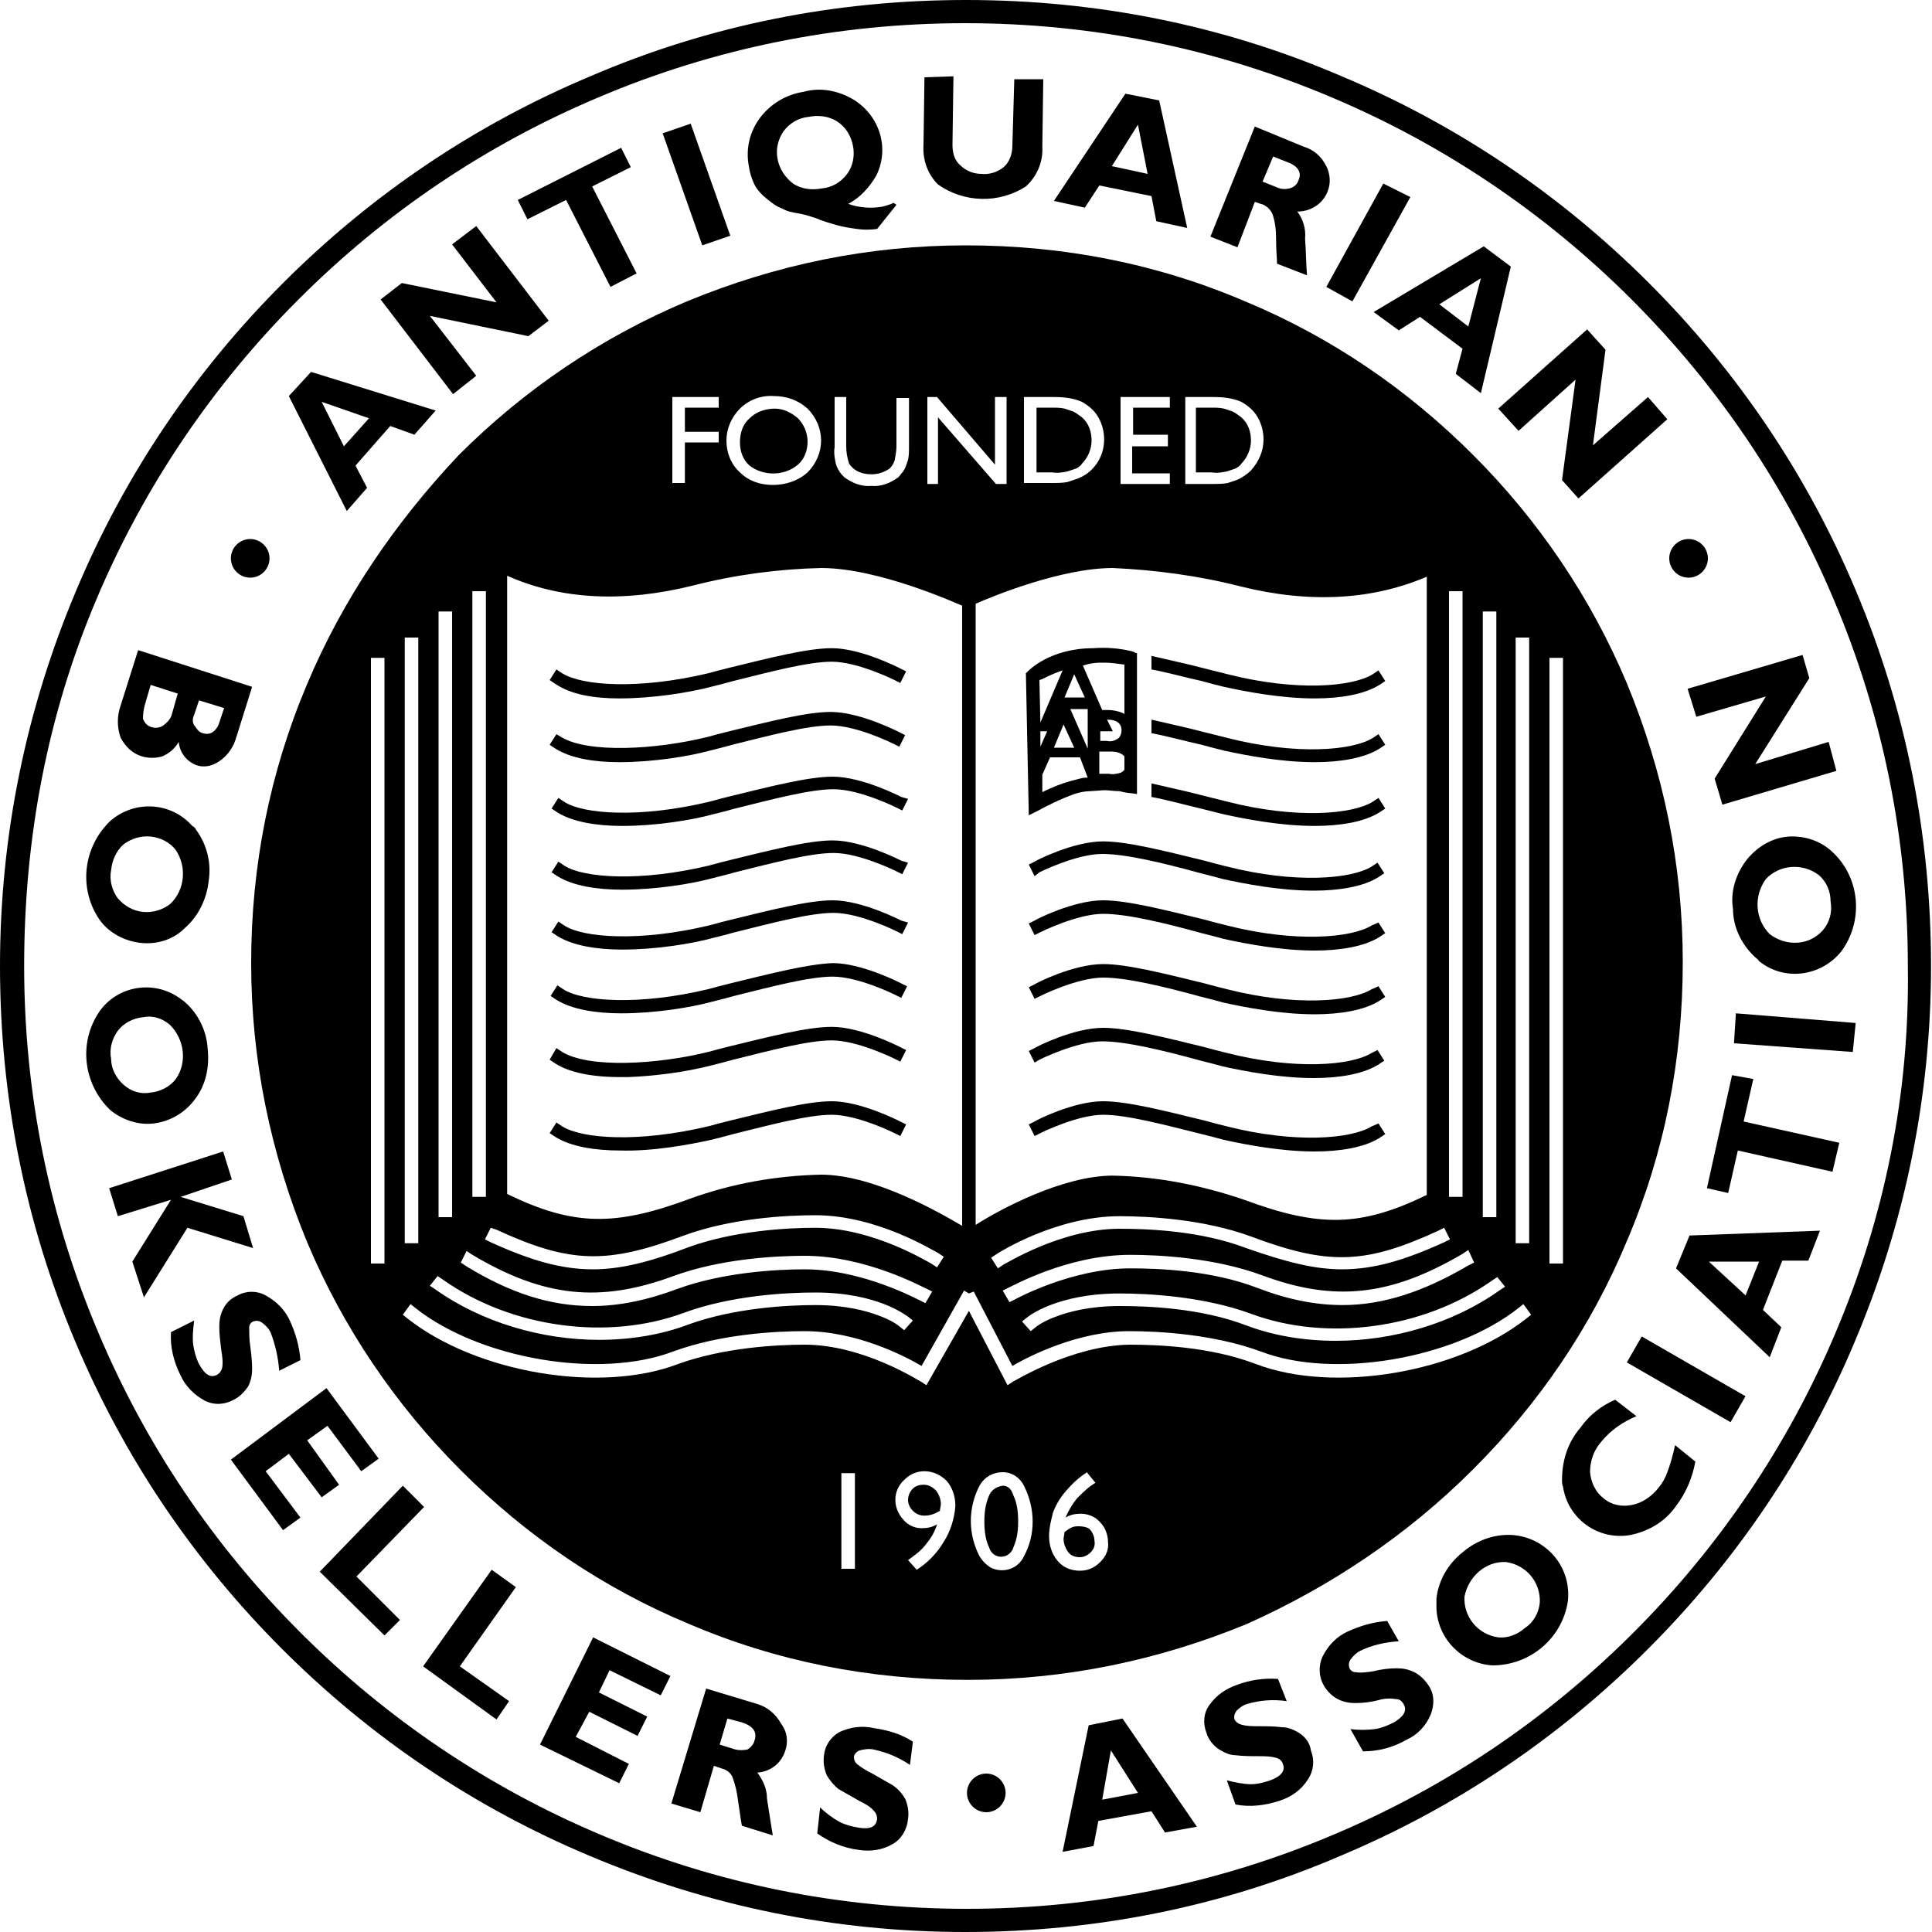 <?xml version="1.0" encoding="UTF-8"?> <svg xmlns="http://www.w3.org/2000/svg" xmlns:xlink="http://www.w3.org/1999/xlink" version="1.1" id="Layer_1" x="0px" y="0px" viewBox="0 0 200 200" style="enable-background:new 0 0 200 200;" xml:space="preserve"> <g> <path d="M192.1,61.1c-5-11.9-12.2-22.6-21.4-31.8c-9.2-9.2-19.9-16.4-31.8-21.4C126.6,2.6,113.5,0,100,0S73.4,2.6,61.1,7.9 c-11.9,5-22.6,12.2-31.8,21.4c-9.2,9.2-16.4,19.9-21.4,31.8C2.7,73.4,0,86.5,0,100s2.6,26.6,7.8,38.9c5,11.9,12.2,22.6,21.4,31.8 c9.2,9.2,19.9,16.4,31.8,21.4c12.3,5.2,25.4,7.9,38.9,7.9s26.6-2.6,38.9-7.9c11.9-5,22.6-12.2,31.8-21.4 c9.2-9.2,16.4-19.9,21.4-31.8c5.2-12.3,7.9-25.4,7.9-38.9S197.3,73.4,192.1,61.1z M190,138c-4.9,11.6-12,22.1-20.9,31 c-9,9-19.4,16-31,20.9c-12,5.1-24.8,7.7-38,7.7s-26-2.6-38-7.7c-11.6-4.9-22.1-12-31-20.9c-9-9-16-19.4-20.9-31 c-5.1-12-7.7-24.8-7.7-38S4.9,74,10,62c4.9-11.6,12-22.1,20.9-31c9-9,19.4-16,31-20.9c12-5.1,24.8-7.7,38-7.7s26,2.6,38,7.7 c11.6,4.9,22.1,12,31,20.9c9,9,16,19.4,20.9,31c5.1,12,7.7,24.8,7.7,38C197.7,113.2,195.1,126,190,138z"></path> <path d="M38,50.5l-1.2-2.3l3.6-4.1l2.5,0.9l2.2-2.5l-12.9-4L29.9,41l6,11.9L38,50.5z M33.3,41.6l4.9,1.7l-2.6,2.9L33.3,41.6z"></path> <polygon points="49.3,38.9 44.5,32.7 54.7,34.8 56.8,33.2 49.3,23.4 46.8,25.3 51.4,31.3 41.6,29.3 39.4,31 46.9,40.8 "></polygon> <polygon points="58.6,20.7 63.2,29.7 65.9,28.3 61.3,19.3 65.3,17.3 64.3,15.3 53.6,20.7 54.6,22.7 "></polygon> <polygon points="75.6,24.4 71.5,12.8 68.6,13.8 72.7,25.4 "></polygon> <path d="M78.1,19.1c0.3,0.6,0.8,1.1,1.3,1.5c0.5,0.4,1,0.8,1.6,1c0.5,0.3,1.1,0.4,1.7,0.5c0.6,0.1,1.2,0.3,1.8,0.5 c0.7,0.3,1.4,0.5,2.1,0.7c0.7,0.2,1.4,0.3,2.1,0.4c0.7,0.1,1.4,0.1,2.1,0l2-2.5L92.5,21c-0.4,0.2-0.8,0.3-1.2,0.4 c-1.2,0.2-2.4,0.1-3.5-0.3c1.2-0.6,2.2-1.7,2.9-2.9c1.4-2.8,0.4-6.1-2.2-7.8c-1.6-1-3.5-1.4-5.3-0.9c-1.9,0.3-3.5,1.3-4.6,2.8 c-1,1.4-1.4,3.1-1.1,4.8C77.6,17.8,77.8,18.5,78.1,19.1z M81.1,13.6c0.6-0.8,1.5-1.4,2.6-1.5c1-0.2,2.1-0.1,3,0.5 c0.9,0.6,1.4,1.5,1.6,2.5c0.2,1,0,2.1-0.6,2.9c-0.6,0.8-1.5,1.4-2.6,1.5c-1,0.2-2.1,0.1-3-0.5c-0.8-0.6-1.4-1.5-1.6-2.5 C80.3,15.5,80.5,14.5,81.1,13.6z"></path> <path d="M106.2,19.3c1.1-1,1.8-2.5,1.7-4.1l0.1-7L105,8.2l-0.2,6.9c0,0.8-0.3,1.7-0.9,2.2c-0.6,0.5-1.5,0.8-2.3,0.7 c-0.8,0-1.6-0.3-2.2-0.9c-0.6-0.5-0.8-1.3-0.8-2.1l0.1-7.1L95.7,8l-0.1,7c-0.1,1.5,0.4,3,1.5,4.1C99.8,21,103.4,21.1,106.2,19.3z"></path> <path d="M113.8,19.2l5.4,1.1l0.5,2.6l3.2,0.7l-2.9-13.2l-3.5-0.7l-7.4,11.1l3.2,0.7L113.8,19.2z M117.8,12.9l1,5.1l-3.7-0.8 L117.8,12.9z"></path> <path d="M129.9,20.9l0.9,0.3c0.4,0.2,0.7,0.5,0.9,0.9c0.3,0.8,0.4,1.7,0.4,2.6c0,1.3,0.1,2.1,0.1,2.6l3.1,1.2 c-0.1-1.2-0.1-2.5-0.2-3.8c0.1-1-0.2-2-0.8-2.8c1.4,0,2.6-0.8,3.1-2c0.4-0.9,0.3-1.9-0.1-2.7c-0.5-1-1.3-1.7-2.3-2l-5.1-2.1 l-4.6,11.4l2.8,1.1L129.9,20.9z M131.8,16.2l1.5,0.6c1.1,0.4,1.5,1.1,1.1,1.9c-0.1,0.4-0.5,0.7-0.9,0.8c-0.4,0.1-0.9,0.1-1.3-0.1 l-1.5-0.6L131.8,16.2z"></path> <polygon points="140,31.2 146,20.4 143.2,19 137.3,29.7 "></polygon> <path d="M144.8,34.2l2.2-1.4l4.4,3.3l-0.7,2.6l2.6,2l3.1-13.1l-2.8-2.1l-11.4,6.8L144.8,34.2z M153.3,28.8l-1.3,5l-3-2.3 L153.3,28.8z"></path> <polygon points="157.2,44.6 163.1,39.3 161.7,49.7 163.4,51.6 172.6,43.4 170.6,41.1 164.9,46.1 166.2,36.2 164.3,34.1 155.1,42.3 "></polygon> <path d="M14.7,78.3c0.7,0.2,1.4,0.2,2.1,0c0.7-0.3,1.3-0.8,1.7-1.5c0.1,1.1,0.8,2,1.8,2.4c0.8,0.3,1.7,0.1,2.4-0.4 c0.9-0.6,1.5-1.5,1.8-2.6l1.6-5.1l-11.8-3.8L12.5,73c-0.4,1.1-0.4,2.3,0,3.4C13,77.3,13.7,78,14.7,78.3z M20.1,74l0.5-1.5l2.6,0.8 l-0.5,1.5c-0.1,0.4-0.4,0.8-0.7,1c-0.3,0.2-0.7,0.2-1,0.1c-0.4-0.1-0.6-0.4-0.8-0.7C19.9,74.9,19.9,74.4,20.1,74z M15.1,72.6 l0.5-1.7l2.8,0.9l-0.6,2.1c-0.1,0.5-0.5,0.9-0.9,1.2c-0.3,0.2-0.7,0.3-1.1,0.2c-0.5-0.1-0.8-0.4-1-0.9 C14.8,73.8,14.9,73.2,15.1,72.6z"></path> <path d="M14.5,97.6c1.7,0.2,3.4-0.3,4.6-1.5c1.4-1.2,2.3-3,2.5-4.9c0.3-1.9-0.2-3.8-1.3-5.3c-0.1-0.2-0.2-0.3-0.4-0.4 c-2.2-2.5-6-2.7-8.5-0.5c-2.8,2.7-3.3,7-1.1,10.2C11.2,96.5,12.8,97.4,14.5,97.6z M11.5,90.1c0.1-1,0.5-2,1.3-2.7 c0.8-0.6,1.8-0.9,2.8-0.8c1,0.1,2,0.6,2.6,1.4c1.2,1.8,0.9,4.2-0.6,5.6c-0.8,0.6-1.8,0.9-2.8,0.8c-1-0.1-1.9-0.6-2.6-1.4 C11.6,92.2,11.3,91.1,11.5,90.1z"></path> <path d="M15.9,116.3c1.7-0.2,3.2-1.1,4.2-2.4c1.2-1.5,1.6-3.4,1.4-5.3c-0.1-1.9-1-3.7-2.4-4.9c-0.1-0.1-0.3-0.2-0.4-0.3 c-2.7-2-6.5-1.4-8.4,1.3c-2.2,3.2-1.7,7.5,1.1,10.2C12.6,115.9,14.3,116.5,15.9,116.3z M12.2,106.7c0.6-0.8,1.6-1.3,2.6-1.4 c1-0.2,2,0.1,2.8,0.8c1.5,1.5,1.8,3.9,0.6,5.6c-0.6,0.8-1.6,1.3-2.6,1.4c-1,0.2-2-0.1-2.8-0.8c-0.8-0.7-1.3-1.7-1.3-2.7 C11.3,108.6,11.6,107.5,12.2,106.7z"></path> <polygon points="26.2,129.2 25.2,125.9 18.7,123.9 24,122.1 23.1,119.2 11.3,123 12.2,125.9 17.7,124.2 13.7,130.6 14.9,134.3 19.4,127.1 "></polygon> <path d="M25.7,143.5c0.3-0.6,0.4-1.2,0.4-1.8c0-0.8-0.1-1.6-0.2-2.4c-0.1-0.6-0.1-1.3-0.1-1.9c0-0.3,0.2-0.5,0.4-0.6 c0.3-0.1,0.6-0.1,0.9,0.1c0.4,0.3,0.7,0.6,0.9,1c0.5,1.3,0.8,2.6,0.9,4l2.2-1.1c-0.1-1.4-0.5-2.8-1.1-4.1c-0.5-1.1-1.4-2-2.5-2.6 c-0.9-0.5-2-0.5-2.9,0c-0.7,0.3-1.2,0.8-1.5,1.4c-0.3,0.6-0.4,1.2-0.4,1.8c0,0.8,0.1,1.6,0.2,2.4c0.1,0.6,0.2,1.3,0.1,1.9 c-0.1,0.3-0.2,0.5-0.5,0.7c-0.7,0.4-1.3,0-1.9-1.1c-0.3-0.6-0.5-1.3-0.6-2c-0.1-0.8,0-1.7,0.1-2.5l-2.4,1.2c-0.1,1.6,0.3,3.1,1,4.5 c0.5,1.1,1.4,2,2.5,2.6c1,0.5,2.1,0.4,3-0.1C24.8,144.6,25.3,144.1,25.7,143.5z"></path> <polygon points="29.9,150.5 33.3,155 35.1,153.7 31.8,149.1 33.9,147.6 37.4,152.3 39.2,151 33.8,143.7 23.9,151.1 29.3,158.4 31.1,157.1 27.5,152.3 "></polygon> <polygon points="43.9,156 41.7,153.8 33.1,162.7 39.8,169.3 41.4,167.7 36.9,163.2 "></polygon> <polygon points="50.9,162.5 43.8,172.5 51.4,178 52.7,176.1 47.6,172.5 53.4,164.3 "></polygon> <polygon points="55.9,180.6 64.1,184.6 65.1,182.6 59.6,179.8 61,177.2 66,179.7 67,177.7 62,175.2 63.1,172.9 68.4,175.5 69.4,173.5 61.4,169.5 "></polygon> <path d="M78.4,176.4l-5.3-1.6l-3.6,11.9l3,0.9l1.4-4.8l0.9,0.3c0.4,0.1,0.8,0.4,1,0.8c0.3,0.8,0.5,1.6,0.6,2.5 c0.2,1.3,0.3,2.1,0.4,2.6l3.2,1c-0.2-1.2-0.4-2.5-0.6-3.8c0-1-0.4-1.9-1-2.7c1.4-0.1,2.5-1,2.9-2.3c0.3-0.9,0.2-1.9-0.4-2.7 C80.3,177.4,79.4,176.7,78.4,176.4z M78.1,180.2c-0.1,0.4-0.4,0.7-0.7,0.9c-0.4,0.1-0.9,0.1-1.3,0l-1.6-0.5l0.8-2.7l1.5,0.4 C78,178.7,78.4,179.3,78.1,180.2z"></path> <path d="M86.9,179.3c-0.9,0.5-1.5,1.4-1.6,2.4c-0.1,0.7,0,1.4,0.3,2.1c0.3,0.5,0.7,1,1.2,1.4c0.7,0.4,1.4,0.8,2.1,1.2 c0.6,0.3,1.2,0.6,1.6,1.1c0.2,0.2,0.3,0.5,0.3,0.8c-0.1,0.8-0.7,1.1-1.9,0.9c-0.7-0.1-1.4-0.3-2-0.6c-0.7-0.4-1.4-0.9-2-1.5 l-0.3,2.7c1.3,0.9,2.7,1.5,4.3,1.7c1.2,0.2,2.5,0,3.5-0.6c0.9-0.5,1.5-1.5,1.6-2.6c0.1-0.7,0-1.4-0.3-2.1c-0.3-0.5-0.7-1-1.3-1.4 c-0.7-0.4-1.4-0.8-2.1-1.2c-0.6-0.3-1.1-0.6-1.6-1c-0.2-0.2-0.3-0.4-0.3-0.7c0-0.3,0.3-0.6,0.6-0.7c0.4-0.1,0.9-0.2,1.4-0.1 c1.4,0.3,2.6,0.8,3.8,1.6l0.3-2.4c-1.2-0.8-2.6-1.2-4-1.4C89.2,178.6,88,178.8,86.9,179.3z"></path> <path d="M112.7,178.6l-2.7,13.1l3.2-0.6l0.5-2.6l5.5-1l1.4,2.2l3.3-0.6l-7.7-11.2L112.7,178.6z M114.1,186.3l0.9-5.1l2.8,4.4 L114.1,186.3z"></path> <path d="M134.5,179.4c-0.5-0.3-1.1-0.6-1.8-0.6c-0.8-0.1-1.6-0.1-2.4-0.1c-0.6,0-1.3,0-1.9-0.2c-0.3-0.1-0.5-0.3-0.6-0.5 c-0.1-0.3,0-0.6,0.2-0.9c0.3-0.3,0.7-0.6,1.1-0.7c1.3-0.4,2.7-0.5,4.1-0.3l-0.9-2.3c-1.4-0.1-2.9,0.1-4.2,0.6 c-1.2,0.4-2.2,1.1-2.9,2.1c-0.6,0.8-0.7,1.9-0.3,2.9c0.2,0.7,0.7,1.3,1.3,1.7c0.5,0.3,1.1,0.6,1.7,0.6c0.8,0.1,1.6,0.1,2.4,0.1 c0.6,0,1.3,0,1.9,0.2c0.3,0.1,0.5,0.3,0.6,0.6c0.3,0.7-0.2,1.3-1.3,1.7c-0.6,0.2-1.3,0.4-2,0.4c-0.8,0-1.7-0.2-2.5-0.4l0.9,2.5 c1.5,0.3,3.1,0.1,4.6-0.4c1.2-0.4,2.2-1.1,2.9-2.2c0.6-0.9,0.7-2,0.3-3C135.6,180.4,135.1,179.8,134.5,179.4z"></path> <path d="M146.4,173.1c-0.6-0.3-1.2-0.4-1.8-0.4c-0.8,0-1.6,0.1-2.4,0.3c-0.6,0.1-1.3,0.2-1.9,0.1c-0.3,0-0.5-0.2-0.6-0.4 c-0.1-0.3-0.1-0.6,0.1-0.9c0.3-0.4,0.6-0.7,1-0.9c1.2-0.6,2.6-0.9,4-1l-1.2-2.1c-1.4,0.1-2.8,0.5-4.1,1.1c-1.1,0.5-2,1.4-2.6,2.6 c-0.4,0.9-0.4,2,0.1,2.9c0.3,0.6,0.9,1.2,1.5,1.5c0.6,0.3,1.2,0.4,1.8,0.4c0.8,0,1.6-0.1,2.4-0.3c0.6-0.2,1.3-0.2,1.9-0.1 c0.3,0,0.5,0.2,0.7,0.5c0.4,0.7,0,1.3-1,1.9c-0.6,0.3-1.3,0.6-2,0.7c-0.8,0.1-1.7,0.1-2.5,0l1.3,2.3c1.6,0,3.1-0.4,4.5-1.2 c1.1-0.5,2-1.4,2.5-2.6c0.4-1,0.4-2.1-0.2-3C147.5,173.9,147,173.4,146.4,173.1z"></path> <path d="M156.5,158.9c-1.9-0.1-3.7,0.6-5.1,1.8c-1.5,1.2-2.5,2.9-2.7,4.8c0,0.2,0,0.4,0,0.6c-0.1,3.3,2.5,6.1,5.8,6.3 c3.9,0,7.2-2.8,7.8-6.6c0.2-1.7-0.3-3.4-1.4-4.7C159.8,159.8,158.2,159,156.5,158.9z M157.9,168.5c-0.8,0.7-1.8,1.1-2.8,1 c-2.1-0.3-3.6-2.1-3.5-4.2c0.4-2.1,2.2-3.7,4.3-3.6c2.1,0.3,3.6,2.1,3.5,4.2C159.3,166.9,158.8,167.9,157.9,168.5z"></path> <path d="M172.6,152.4c-0.2,0.6-0.5,1.1-0.9,1.6c-0.7,0.9-1.7,1.6-2.8,1.8c-1,0.2-2.1,0-2.9-0.7c-0.8-0.6-1.3-1.6-1.4-2.7 c0-1.2,0.4-2.3,1.2-3.2c1-1.2,2.2-2,3.6-2.6l-2.2-1.7c-1.4,0.6-2.7,1.6-3.6,2.9c-1.3,1.5-1.9,3.4-1.9,5.4c0,0.2,0,0.5,0.1,0.7 c0.5,3.3,3.6,5.6,7,5c1.9-0.4,3.6-1.4,4.7-3c1-1.3,1.7-2.9,2-4.6l-2.1-1.7C173.2,150.6,172.9,151.6,172.6,152.4z"></path> <rect x="173.1" y="136.6" transform="matrix(0.499 -0.866 0.866 0.499 -36.266 222.777)" width="3.1" height="12.4"></rect> <path d="M173.5,131.3l9.7,9.2l1.2-3.1l-1.9-1.8l2-5.1l2.7,0l1.2-3.1l-13.5,0.5L173.5,131.3z M182.1,130.6l-1.4,3.5l-3.8-3.5 L182.1,130.6z"></path> <polygon points="181.5,111.7 179.3,111.3 176.7,123 178.9,123.5 179.9,119.1 189.7,121.3 190.4,118.3 180.5,116.1 "></polygon> <polygon points="179.5,108 191.8,108.9 192.1,105.9 179.7,104.9 "></polygon> <path d="M185.2,86.6c-1.7,0.1-3.2,1-4.3,2.3c-1.2,1.5-1.8,3.4-1.5,5.2c0,1.9,0.9,3.7,2.3,5c0.1,0.1,0.3,0.2,0.4,0.4 c2.6,2.1,6.4,1.6,8.5-1c2.3-3.1,2-7.5-0.8-10.2C188.6,87.1,186.9,86.5,185.2,86.6z M188.7,96.3c-1.4,1.6-3.8,1.7-5.5,0.4 c-1.5-1.5-1.7-3.9-0.4-5.7c1.4-1.5,3.8-1.7,5.5-0.4c0.8,0.7,1.2,1.7,1.2,2.7C189.7,94.4,189.4,95.5,188.7,96.3z"></path> <polygon points="175.6,74.2 182.8,72.1 177.5,80.6 178.3,83.3 190.1,79.8 189.3,76.8 181.7,79.1 187.3,70.2 186.6,67.8 174.7,71.3 "></polygon> <path d="M107.6,90.3c0,0,3.8-1.9,6.5-1.9c2.4,0,6.2,0.9,10.2,2c0.8,0.2,1.6,0.4,2.3,0.6c2.3,0.5,5.9,1.2,9.4,1.2 c2.6,0,5.1-0.4,6.7-1.4l0.6-0.4l-0.7-1.1l-0.6,0.4c-2.1,1.3-7.9,1.8-15,0c-0.8-0.2-1.6-0.4-2.3-0.6c-4.1-1-8-2-10.5-2 c-3.1,0-7,2-7.1,2.1l-0.6,0.3l0.6,1.2L107.6,90.3z"></path> <path d="M107.6,109.7c0,0,3.8-1.9,6.5-1.9c2.4,0,6.2,0.9,10.2,2c0.8,0.2,1.6,0.4,2.3,0.6c2.3,0.5,5.9,1.2,9.4,1.2 c2.6,0,5.1-0.4,6.7-1.4l0.6-0.4l-0.7-1.1L142,109c-2.1,1.3-7.9,1.8-15,0c-0.8-0.2-1.6-0.4-2.3-0.6c-4.1-1-8-2-10.5-2 c-3.1,0-7,2-7.1,2.1l-0.6,0.3l0.6,1.2L107.6,109.7z"></path> <path d="M142,102.4c-2.1,1.3-7.9,1.8-15,0c-0.8-0.2-1.6-0.4-2.3-0.6c-4.1-1-8-2-10.5-2c-3.1,0-7,2-7.1,2.1l-0.6,0.3l0.6,1.2 l0.6-0.3c0,0,3.8-1.9,6.5-1.9c2.4,0,6.2,0.9,10.2,2c0.8,0.2,1.6,0.4,2.3,0.6c2.3,0.5,5.9,1.2,9.4,1.2c2.6,0,5.1-0.4,6.7-1.4 l0.6-0.4l-0.7-1.1L142,102.4z"></path> <path d="M142,95.8c-2.1,1.3-7.9,1.8-15,0c-0.8-0.2-1.6-0.4-2.3-0.6c-4.1-1-8-2-10.5-2c-3.1,0-7,2-7.1,2.1l-0.6,0.3l0.6,1.2l0.6-0.3 c0,0,3.8-1.9,6.5-1.9c2.4,0,6.2,0.9,10.2,2c0.8,0.2,1.6,0.4,2.3,0.6c2.3,0.5,5.9,1.2,9.4,1.2c2.6,0,5.1-0.4,6.7-1.4l0.6-0.4 l-0.7-1.1L142,95.8z"></path> <path d="M93.3,89.1C93.1,89,89.2,87,86.2,87c-2.5,0-6.4,1-10.5,2c-0.8,0.2-1.6,0.4-2.3,0.6c-7.1,1.7-13,1.3-15,0l-0.6-0.4l-0.7,1.1 l0.6,0.4c1.6,1,4.1,1.4,6.7,1.4c3.5,0,7.2-0.6,9.4-1.2c0.8-0.2,1.6-0.4,2.3-0.6c4-1,7.8-2,10.2-2c2.7,0,6.5,1.9,6.5,1.9l0.6,0.3 l0.6-1.2L93.3,89.1z"></path> <path d="M93.3,82.5c-0.2-0.1-4.1-2.1-7.1-2.1c-2.5,0-6.4,1-10.5,2c-0.8,0.2-1.6,0.4-2.3,0.6c-7.1,1.7-13,1.3-15,0l-0.6-0.4 l-0.7,1.1l0.6,0.4c1.6,1,4.1,1.4,6.7,1.4c3.5,0,7.2-0.6,9.4-1.2c0.8-0.2,1.6-0.4,2.3-0.6c4-1,7.8-2,10.2-2c2.7,0,6.5,1.9,6.5,1.9 l0.6,0.3l0.6-1.2L93.3,82.5z"></path> <path d="M64.1,78.9c3.5,0,7.2-0.6,9.4-1.2c0.8-0.2,1.6-0.4,2.3-0.6c4-1,7.8-2,10.2-2c2.7,0,6.5,1.9,6.5,1.9l0.6,0.3l0.6-1.2 l-0.6-0.3c-0.2-0.1-4.1-2.1-7.1-2.1c-2.5,0-6.4,1-10.5,2c-0.8,0.2-1.6,0.4-2.3,0.6c-5.3,1.3-12.3,1.7-15.1,0L57.6,76l-0.7,1.1 l0.6,0.4C59.1,78.5,61.5,78.9,64.1,78.9z"></path> <path d="M64.1,72.3c3.5,0,7.2-0.6,9.5-1.2c0.8-0.2,1.6-0.4,2.3-0.6c4-1,7.8-2,10.2-2c2.7,0,6.5,1.9,6.5,1.9l0.6,0.3l0.6-1.2 l-0.6-0.3c-0.2-0.1-4.1-2.1-7.1-2.1c-2.5,0-6.4,1-10.5,2c-0.8,0.2-1.6,0.4-2.3,0.6c-7.2,1.7-13,1.3-15.1,0l-0.6-0.4l-0.7,1.1 l0.6,0.4C59.1,71.9,61.5,72.3,64.1,72.3z"></path> <path d="M64.2,111.5c0.2,0,0.5,0,0.8,0c2.7-0.1,5.9-0.5,8.6-1.2c0.8-0.2,1.6-0.4,2.3-0.6c4-1,7.8-2,10.2-2c2.7,0,6.5,1.9,6.5,1.9 l0.6,0.3l0.6-1.2l-0.6-0.3c-0.2-0.1-4.1-2.1-7.1-2.1c-2.5,0-6.4,1-10.5,2c-0.8,0.2-1.6,0.4-2.3,0.6c-5.3,1.3-12.3,1.7-15.1,0 l-0.6-0.4l-0.7,1.2l0.6,0.4C58.9,111,61.2,111.5,64.2,111.5z"></path> <path d="M142,116.6c-2.1,1.3-7.9,1.8-15,0c-0.8-0.2-1.6-0.4-2.3-0.6c-4.1-1-8-2-10.5-2c-3.1,0-7,2-7.1,2.1l-0.6,0.3l0.6,1.2 l0.6-0.3c0,0,3.8-1.9,6.5-1.9c2.4,0,6.2,1,10.2,2c0.8,0.2,1.6,0.4,2.3,0.6c2.3,0.5,5.9,1.2,9.4,1.2c2.6,0,5.1-0.4,6.7-1.4l0.6-0.4 l-0.7-1.1L142,116.6z"></path> <path d="M73.6,118c0.8-0.2,1.6-0.4,2.3-0.6c4-1,7.8-2,10.2-2c2.7,0,6.5,1.9,6.5,1.9l0.6,0.3l0.6-1.2l-0.6-0.3 c-0.2-0.1-4.1-2.1-7.1-2.1c-2.5,0-6.4,1-10.5,2c-0.8,0.2-1.6,0.4-2.3,0.6c-7.2,1.7-13,1.3-15.1,0l-0.6-0.4l-0.7,1.1l0.6,0.4 c1.6,1,4.1,1.4,6.7,1.4C67.6,119.2,71.3,118.5,73.6,118z"></path> <path d="M75.6,101.8c-0.8,0.2-1.6,0.4-2.3,0.6c-7.1,1.7-13,1.3-15,0l-0.6-0.4l-0.7,1.1l0.6,0.4c1.6,1,4.1,1.4,6.7,1.4 c3.5,0,7.2-0.6,9.4-1.2c0.8-0.2,1.6-0.4,2.3-0.6c4-1,7.8-2,10.2-2c2.7,0,6.5,1.9,6.5,1.9l0.6,0.3l0.6-1.2l-0.6-0.3 c-0.2-0.1-4.1-2.1-7.1-2.1C83.6,99.8,79.7,100.8,75.6,101.8z"></path> <path d="M93.3,95.3c-0.2-0.1-4.1-2.1-7.1-2.1c-2.5,0-6.4,1-10.5,2c-0.8,0.2-1.6,0.4-2.3,0.6c-7.1,1.7-13,1.3-15,0l-0.6-0.4 l-0.7,1.1l0.6,0.4c1.6,1,4.1,1.4,6.7,1.4c3.5,0,7.2-0.6,9.4-1.2c0.8-0.2,1.6-0.4,2.3-0.6c4-1,7.8-2,10.2-2c2.7,0,6.5,1.9,6.5,1.9 l0.6,0.3l0.6-1.2L93.3,95.3z"></path> <path d="M103.8,153.8L103.8,153.8L103.8,153.8c-0.7,0.1-1.2,0.5-1.4,1c-0.4,0.9-0.5,1.8-0.5,2.7c0,0.9,0.1,1.9,0.5,2.7 c0.2,0.7,0.9,1.1,1.6,0.9c0.4-0.1,0.8-0.5,0.9-0.9c0.4-0.9,0.5-1.8,0.5-2.7c0-0.9-0.1-1.9-0.5-2.7 C104.7,154.1,104.3,153.8,103.8,153.8z"></path> <path d="M111.7,158c-0.2,0-0.5,0-0.7,0.1c-0.3,0.1-0.5,0.3-0.8,0.5c0,0.2-0.1,0.5-0.1,0.7c0,0.5,0.2,1,0.5,1.4 c0.3,0.4,0.8,0.5,1.2,0.5c0.4,0,0.8-0.2,1.1-0.5c0.3-0.3,0.5-0.7,0.4-1.2c0-0.4-0.2-0.9-0.5-1.2C112.6,158.1,112.1,158,111.7,158z"></path> <path d="M95.6,153.7c-0.4,0-0.8,0.1-1.1,0.4c-0.3,0.3-0.5,0.7-0.5,1.2c0,0.4,0.2,0.8,0.5,1.1c0.3,0.3,0.7,0.5,1.2,0.5 c0.6,0,1.1-0.2,1.6-0.5c0-0.2,0.1-0.5,0.1-0.7c0-0.5-0.2-1-0.5-1.4C96.5,153.9,96.1,153.7,95.6,153.7z"></path> <path d="M174.8,59.8c1.1,0,2-0.9,2-2c0-1.1-0.9-2-2-2c-1.1,0-2,0.9-2,2C172.8,58.9,173.7,59.8,174.8,59.8z"></path> <path d="M25.9,59.8c1.1,0,2-0.9,2-2c0-1.1-0.9-2-2-2c-1.1,0-2,0.9-2,2C23.9,58.9,24.8,59.8,25.9,59.8z"></path> <path d="M102.1,183.6c-1.1,0-2,0.9-2,2c0,1.1,0.9,2,2,2c1.1,0,2-0.9,2-2C104.1,184.5,103.2,183.6,102.1,183.6z"></path> <path d="M126.7,71.1c2.3,0.5,5.9,1.2,9.4,1.2c2.6,0,5.1-0.4,6.7-1.4l0.6-0.4l-0.7-1.1l-0.6,0.4c-2.1,1.3-7.9,1.8-15,0 c-0.8-0.2-1.6-0.4-2.4-0.6c-1.9-0.5-3.8-0.9-5.5-1.3v1.4c1.6,0.3,3.4,0.8,5.2,1.2C125.1,70.7,125.9,70.9,126.7,71.1z"></path> <path d="M107.5,83.9c0.7-0.4,2.3-1.2,3.7-1.7c0.6-0.2,1.2-0.3,1.7-0.3l1.4-0.1c0.5,0,1,0.1,1.6,0.1l0.4,0.1 c0.4,0.1,0.9,0.1,1.4,0.2V67.6c-0.1,0-0.2,0-0.3-0.1l-0.3-0.1c-1.3-0.3-2.6-0.4-3.9-0.3c-4.5,0-6.7,2.3-6.8,2.4l-0.2,0.2l0.3,14.7 L107.5,83.9z M107.7,75.7h0.7l-0.7,1.6L107.7,75.7z M112.6,80.5C112.6,80.6,112.6,80.6,112.6,80.5l-0.2,0c-0.4,0-0.9,0.2-1.4,0.3 c-1.1,0.3-2.1,0.7-3.1,1.2l0-1.8l0.8-1.8h3.1L112.6,80.5L112.6,80.5z M112.6,77.5l-1.8-4.1h1.8V77.5z M116.4,79.7 c-0.1,0.1-0.2,0.2-0.4,0.3c-0.4,0.1-0.8,0.2-1.2,0.1h-1v-2.3h1c0.4,0,0.8,0,1.2,0.2c0.2,0.1,0.3,0.2,0.4,0.3V79.7z M114.6,74.5h0.1 c0.9,0,1.4,0.4,1.4,1.1c0,0.3-0.1,0.6-0.3,0.8c-0.4,0.3-0.8,0.4-1.2,0.3h-0.7v-1h1.3L114.6,74.5z M113.9,68.6c0.2,0,0.3,0,0.5,0 c0.6,0,1.3,0.1,2,0.2v5.1c-0.1,0-0.1-0.1-0.2-0.1c-0.5-0.2-1-0.3-1.5-0.3h-0.6l-2-4.6C112.7,68.7,113.3,68.6,113.9,68.6z M111.2,69.8l1.1,2.4h-2.1L111.2,69.8z M111.2,77.4h-2.1l1-2.4L111.2,77.4z M107.9,70.3c0,0,0.9-0.5,2.1-0.9l-2.3,5.4l-0.1-4.4 L107.9,70.3z"></path> <path d="M126.7,84.3c2.3,0.5,5.9,1.2,9.4,1.2c2.6,0,5.1-0.4,6.7-1.4l0.6-0.4l-0.7-1.1l-0.6,0.4c-2.1,1.3-7.9,1.8-15,0 c-0.8-0.2-1.6-0.4-2.4-0.6c-1.9-0.5-3.8-0.9-5.5-1.3v1.4c1.6,0.3,3.4,0.8,5.1,1.2C125.1,83.9,125.9,84.1,126.7,84.3z"></path> <path d="M152.5,152.1c6.8-6.8,12.2-14.7,15.9-23.6c3.9-9.1,5.8-18.8,5.8-28.9s-2-19.7-5.8-28.9c-3.7-8.8-9.1-16.8-15.9-23.6 c-6.8-6.8-14.7-12.2-23.6-15.9c-9.1-3.9-18.8-5.8-28.9-5.8s-19.7,2-28.9,5.8c-8.8,3.7-16.8,9.1-23.6,15.9 C40.9,54.1,35.5,62,31.8,70.8C27.9,80,26,89.7,26,99.7s2,19.7,5.8,28.9c3.7,8.8,9.1,16.8,15.9,23.6c6.8,6.8,14.7,12.2,23.6,15.9 c9.1,3.9,18.8,5.8,28.9,5.8c10,0,19.7-2,28.9-5.8C137.8,164.2,145.7,158.9,152.5,152.1z M160.4,68.1h1.4v62.7h-1.4V68.1z M156.9,66 h1.4v62.7h-1.4V66z M155.8,133.2l-0.6,0.4c-4.8,3.4-11,5.2-16.9,5.2c-3.2,0-6.4-0.5-9.3-1.6c-4.7-1.8-10.2-2-13.1-2 c-3.1,0-5.3,0.6-6.6,1.1c-1.4,0.5-2.1,1.1-2.1,1.1l-0.5,0.4l-0.9-1l0.5-0.4c0.1-0.1,3.1-2.5,9.6-2.5c3,0,8.7,0.3,13.6,2.1 c7.8,2.9,17.8,1.6,24.9-3.4l0.6-0.4L155.8,133.2z M153.5,63.3h1.4V126h-1.4V63.3z M152.6,130.7L152,131c-4.6,2.7-8.8,4.1-13,4.1 c-2.9,0-5.8-0.6-8.9-1.8c-4.7-1.8-10.2-2-13.1-2c-6.1,0-11.9,3.2-11.9,3.2l-0.6,0.3l-0.7-1.2l0.6-0.3c0.3-0.1,6.1-3.4,12.6-3.4 c3,0,8.7,0.3,13.6,2.1c7.5,2.8,13.3,2.2,20.8-2.2l0.6-0.4L152.6,130.7z M150,61.2h1.4v62.7H150V61.2z M149.5,127.1l0.6,1.2 l-0.6,0.3c-4.2,1.9-7.3,2.8-10.6,2.8c-2.9,0-5.9-0.8-9.9-2.2c-4.7-1.8-10.2-2-13.1-2c-6.1,0-11.9,3.7-12,3.7l-0.6,0.4l-0.7-1.1 l0.6-0.4c0.3-0.2,6.2-3.9,12.7-3.9c3,0,8.7,0.3,13.6,2.1c8,3,11.8,2.9,19.4-0.6L149.5,127.1z M122.6,41.1h3c1,0,2,0.1,2.9,0.5 c0.7,0.4,1.3,0.9,1.7,1.6c0.4,0.7,0.6,1.5,0.6,2.3c0,1.2-0.5,2.3-1.3,3.2c-0.4,0.4-1,0.8-1.5,1c-0.3,0.1-0.6,0.2-0.9,0.3 c-0.5,0.1-1.1,0.1-1.6,0.1l-2.8,0V41.1z M116,41.1h5.1v1.1h-3.8V45h3.6v1.2h-3.7v2.8h3.9v1.1H116L116,41.1z M128.4,60.7 c7.2,1.8,13.7,1.4,19.3-1v64c-6.8,3.3-11.1,3.4-18.9,0.5c-4.4-1.5-8.9-2.4-13.6-2.5c-5.2,0-11.7,3.5-14.2,5.1V62.5 c1.8-0.8,8.9-3.7,14.2-3.7C119.6,59,124.1,59.6,128.4,60.7z M106.1,41.1h3c1,0,2,0.1,2.9,0.5c0.7,0.4,1.3,0.9,1.7,1.6 c0.4,0.7,0.6,1.5,0.6,2.3c0,1.8-1.1,3.5-2.9,4.1c-0.3,0.1-0.6,0.2-0.9,0.3c-0.5,0.1-1.1,0.1-1.6,0.1l-2.9,0V41.1z M96,41.1h1l6,7 l0-7h1.2v9h-1.1l-6-6.9v6.9H96V41.1z M86.3,41.1h1.3v5.1c0,0.6,0.1,1.2,0.3,1.8c0.2,0.3,0.5,0.6,0.9,0.8c0.4,0.2,0.9,0.3,1.4,0.3 c0.7,0,1.3-0.2,1.9-0.6c0.2-0.2,0.4-0.5,0.5-0.8c0.1-0.5,0.2-1,0.2-1.5l0-5h1.3v5.1c0,0.5,0,1.1-0.2,1.6c-0.1,0.3-0.2,0.6-0.4,0.9 c-0.2,0.2-0.3,0.4-0.5,0.6c-0.8,0.6-1.8,1-2.8,0.9c-1,0.1-2-0.3-2.8-0.9c-0.2-0.2-0.4-0.4-0.5-0.6c-0.2-0.3-0.3-0.5-0.4-0.9 c-0.1-0.5-0.2-1.1-0.1-1.6V41.1z M76.6,42.3c0.9-0.9,2.2-1.4,3.5-1.3c1.3,0,2.5,0.4,3.5,1.3c0.9,0.9,1.4,2.1,1.4,3.3 c0,1.2-0.5,2.4-1.4,3.3c-1,0.9-2.3,1.3-3.6,1.3c-1.3,0-2.5-0.4-3.4-1.3c-0.9-0.8-1.4-2-1.4-3.3C75.2,44.4,75.7,43.2,76.6,42.3z M69.6,41.1h4.8v1.1h-3.5v2.5h3.5v1.1h-3.5v4.2h-1.3V41.1z M52.5,59.6c5.6,2.5,12.1,2.8,19.3,1c4.3-1.1,8.8-1.7,13.2-1.8 c6,0,14.1,3.7,14.6,3.9v64.2c-2.2-1.3-9.1-5.3-14.6-5.3c-4.6,0.1-9.2,0.9-13.6,2.5c-7.8,2.9-12.1,2.8-18.9-0.5V59.6z M51.4,127.3 c7.6,3.5,11.4,3.6,19.4,0.6c4.9-1.8,10.6-2.1,13.6-2.1c6.5,0,12.4,3.8,12.7,3.9l0.6,0.4l-0.7,1.1l-0.6-0.4c-0.1,0-5.9-3.7-12-3.7 c-2.9,0-8.4,0.3-13.1,2c-3.9,1.5-7,2.3-9.9,2.3c-3.3,0-6.4-0.9-10.6-2.8l-0.6-0.3l0.6-1.2L51.4,127.3z M48.9,61.2h1.4v62.7h-1.4 V61.2z M48.3,129.5l0.6,0.4c7.4,4.4,13.2,5,20.8,2.2c4.9-1.8,10.6-2.1,13.6-2.1c6.4,0,12.3,3.3,12.6,3.4l0.6,0.3l-0.7,1.2l-0.6-0.3 c-0.1,0-5.8-3.2-11.9-3.2c-2.9,0-8.4,0.3-13.1,2c-3.2,1.2-6.1,1.8-8.9,1.8c-4.3,0-8.4-1.3-13-4.1l-0.6-0.4L48.3,129.5z M45.4,63.3 h1.4V126h-1.4V63.3z M45.3,132.1l0.6,0.4c7.1,5,17.1,6.3,24.9,3.4c4.9-1.8,10.6-2.1,13.6-2.1c6.5,0,9.4,2.4,9.6,2.5l0.5,0.4l-0.9,1 l-0.5-0.4c0,0-0.7-0.6-2.1-1.1c-1.3-0.5-3.5-1.1-6.6-1.1c-2.9,0-8.4,0.3-13.1,2c-2.9,1.1-6.1,1.6-9.3,1.6c-5.9,0-12.1-1.8-16.9-5.2 l-0.6-0.4L45.3,132.1z M41.9,66h1.4v62.7h-1.4V66z M39.8,130.8h-1.4V68.1h1.4V130.8z M88.5,162.4h-1.4l0-9.9h1.4V162.4z M97.7,159.6c-0.7,1.2-1.7,2.2-2.8,2.9l-0.9-1c0.7-0.5,1.4-1,1.9-1.7c0.5-0.6,0.9-1.3,1.1-2c-0.5,0.3-1,0.4-1.6,0.4 c-0.7,0-1.4-0.3-1.9-0.9c-1.1-1.2-1.1-3,0.1-4.1c0.6-0.6,1.3-0.9,2.1-0.9c0.9,0,1.7,0.4,2.3,1c0.6,0.7,0.9,1.6,0.9,2.6 C98.8,157.2,98.4,158.5,97.7,159.6z M106,161.1c-0.6,1.3-2.1,1.8-3.4,1.2c-0.5-0.3-0.9-0.7-1.2-1.2c-1.2-2.3-1.2-5,0-7.3 c0.5-0.9,1.4-1.4,2.4-1.4c1,0,1.8,0.6,2.2,1.4C107.2,156.2,107.2,158.9,106,161.1z M113.9,161.7c-0.6,0.6-1.3,0.9-2.1,0.9 c-0.9,0-1.7-0.3-2.3-1c-0.6-0.7-0.9-1.6-0.9-2.6c0-0.8,0.2-1.6,0.4-2.4c0.3-0.8,0.7-1.5,1.3-2.2c0.6-0.7,1.3-1.4,2.1-1.9l0.1-0.1 l0.9,1.1c-0.7,0.4-1.3,1-1.9,1.6c-0.5,0.6-0.9,1.3-1.2,2c0.5-0.3,1-0.4,1.6-0.4c0.7,0,1.5,0.3,2,0.9c0.5,0.5,0.8,1.3,0.8,2 C114.8,160.4,114.5,161.1,113.9,161.7z M104.9,143l-0.6,0.4l-4-7.7l-4.4,7.7l-0.6-0.4c-0.1,0-5.9-3.8-12-3.8c-2.9,0-8.4,0.3-13.1,2 c-8.1,3.1-20.9,0.9-28-4.7l-0.5-0.4l0.8-1.1l0.5,0.4c6.7,5.3,19.1,7.4,26.7,4.5c4.9-1.8,10.6-2.1,13.6-2.1c5.4,0,10.4,2.6,12.1,3.6 l4.4-7.8l0.5,0.3l0.5-0.2l4,7.7c1.7-1,6.8-3.6,12.1-3.6c3,0,8.7,0.3,13.6,2.1c7.5,2.9,20,0.8,26.7-4.5l0.5-0.4l0.8,1.1l-0.5,0.4 c-7.1,5.6-19.9,7.8-28,4.7c-4.7-1.8-10.2-2-13.1-2C110.9,139.3,105,143,104.9,143z"></path> <path d="M127,48.8c0.3-0.1,0.6-0.2,0.9-0.3c0.2-0.1,0.5-0.3,0.6-0.5c0.6-0.6,1-1.5,1-2.4c0-0.9-0.3-1.8-1-2.4 c-0.3-0.2-0.5-0.4-0.9-0.6c-0.3-0.1-0.6-0.2-0.9-0.3c-0.4-0.1-0.9-0.1-1.3-0.1h-1.6v6.7h1.6C126,49,126.5,48.9,127,48.8z"></path> <path d="M82.6,48.1c0.7-0.6,1-1.5,1-2.4c0-0.9-0.4-1.8-1-2.4c-0.7-0.6-1.5-1-2.4-1c-0.9,0-1.9,0.3-2.6,1c-0.7,0.6-1,1.5-1,2.5 c0,0.9,0.3,1.8,1,2.4C79,49.3,81.2,49.3,82.6,48.1z"></path> <path d="M110.5,48.8c0.3-0.1,0.6-0.2,0.9-0.3c0.2-0.1,0.5-0.3,0.6-0.5c0.6-0.6,1-1.5,1-2.4c0-0.9-0.3-1.8-1-2.4 c-0.3-0.2-0.5-0.4-0.9-0.6c-0.3-0.1-0.6-0.2-0.9-0.3c-0.4-0.1-0.9-0.1-1.3-0.1h-1.6v6.7h1.6C109.5,49,110,48.9,110.5,48.8z"></path> <path d="M126.7,77.7c2.3,0.5,5.9,1.2,9.4,1.2c2.6,0,5.1-0.4,6.7-1.4l0.6-0.4l-0.7-1.1l-0.6,0.4c-2.1,1.3-7.9,1.8-15,0 c-0.8-0.2-1.6-0.4-2.4-0.6c-1.9-0.5-3.8-0.9-5.5-1.3v1.4c1.6,0.3,3.4,0.8,5.2,1.2C125.1,77.3,125.9,77.5,126.7,77.7z"></path> </g> </svg> 